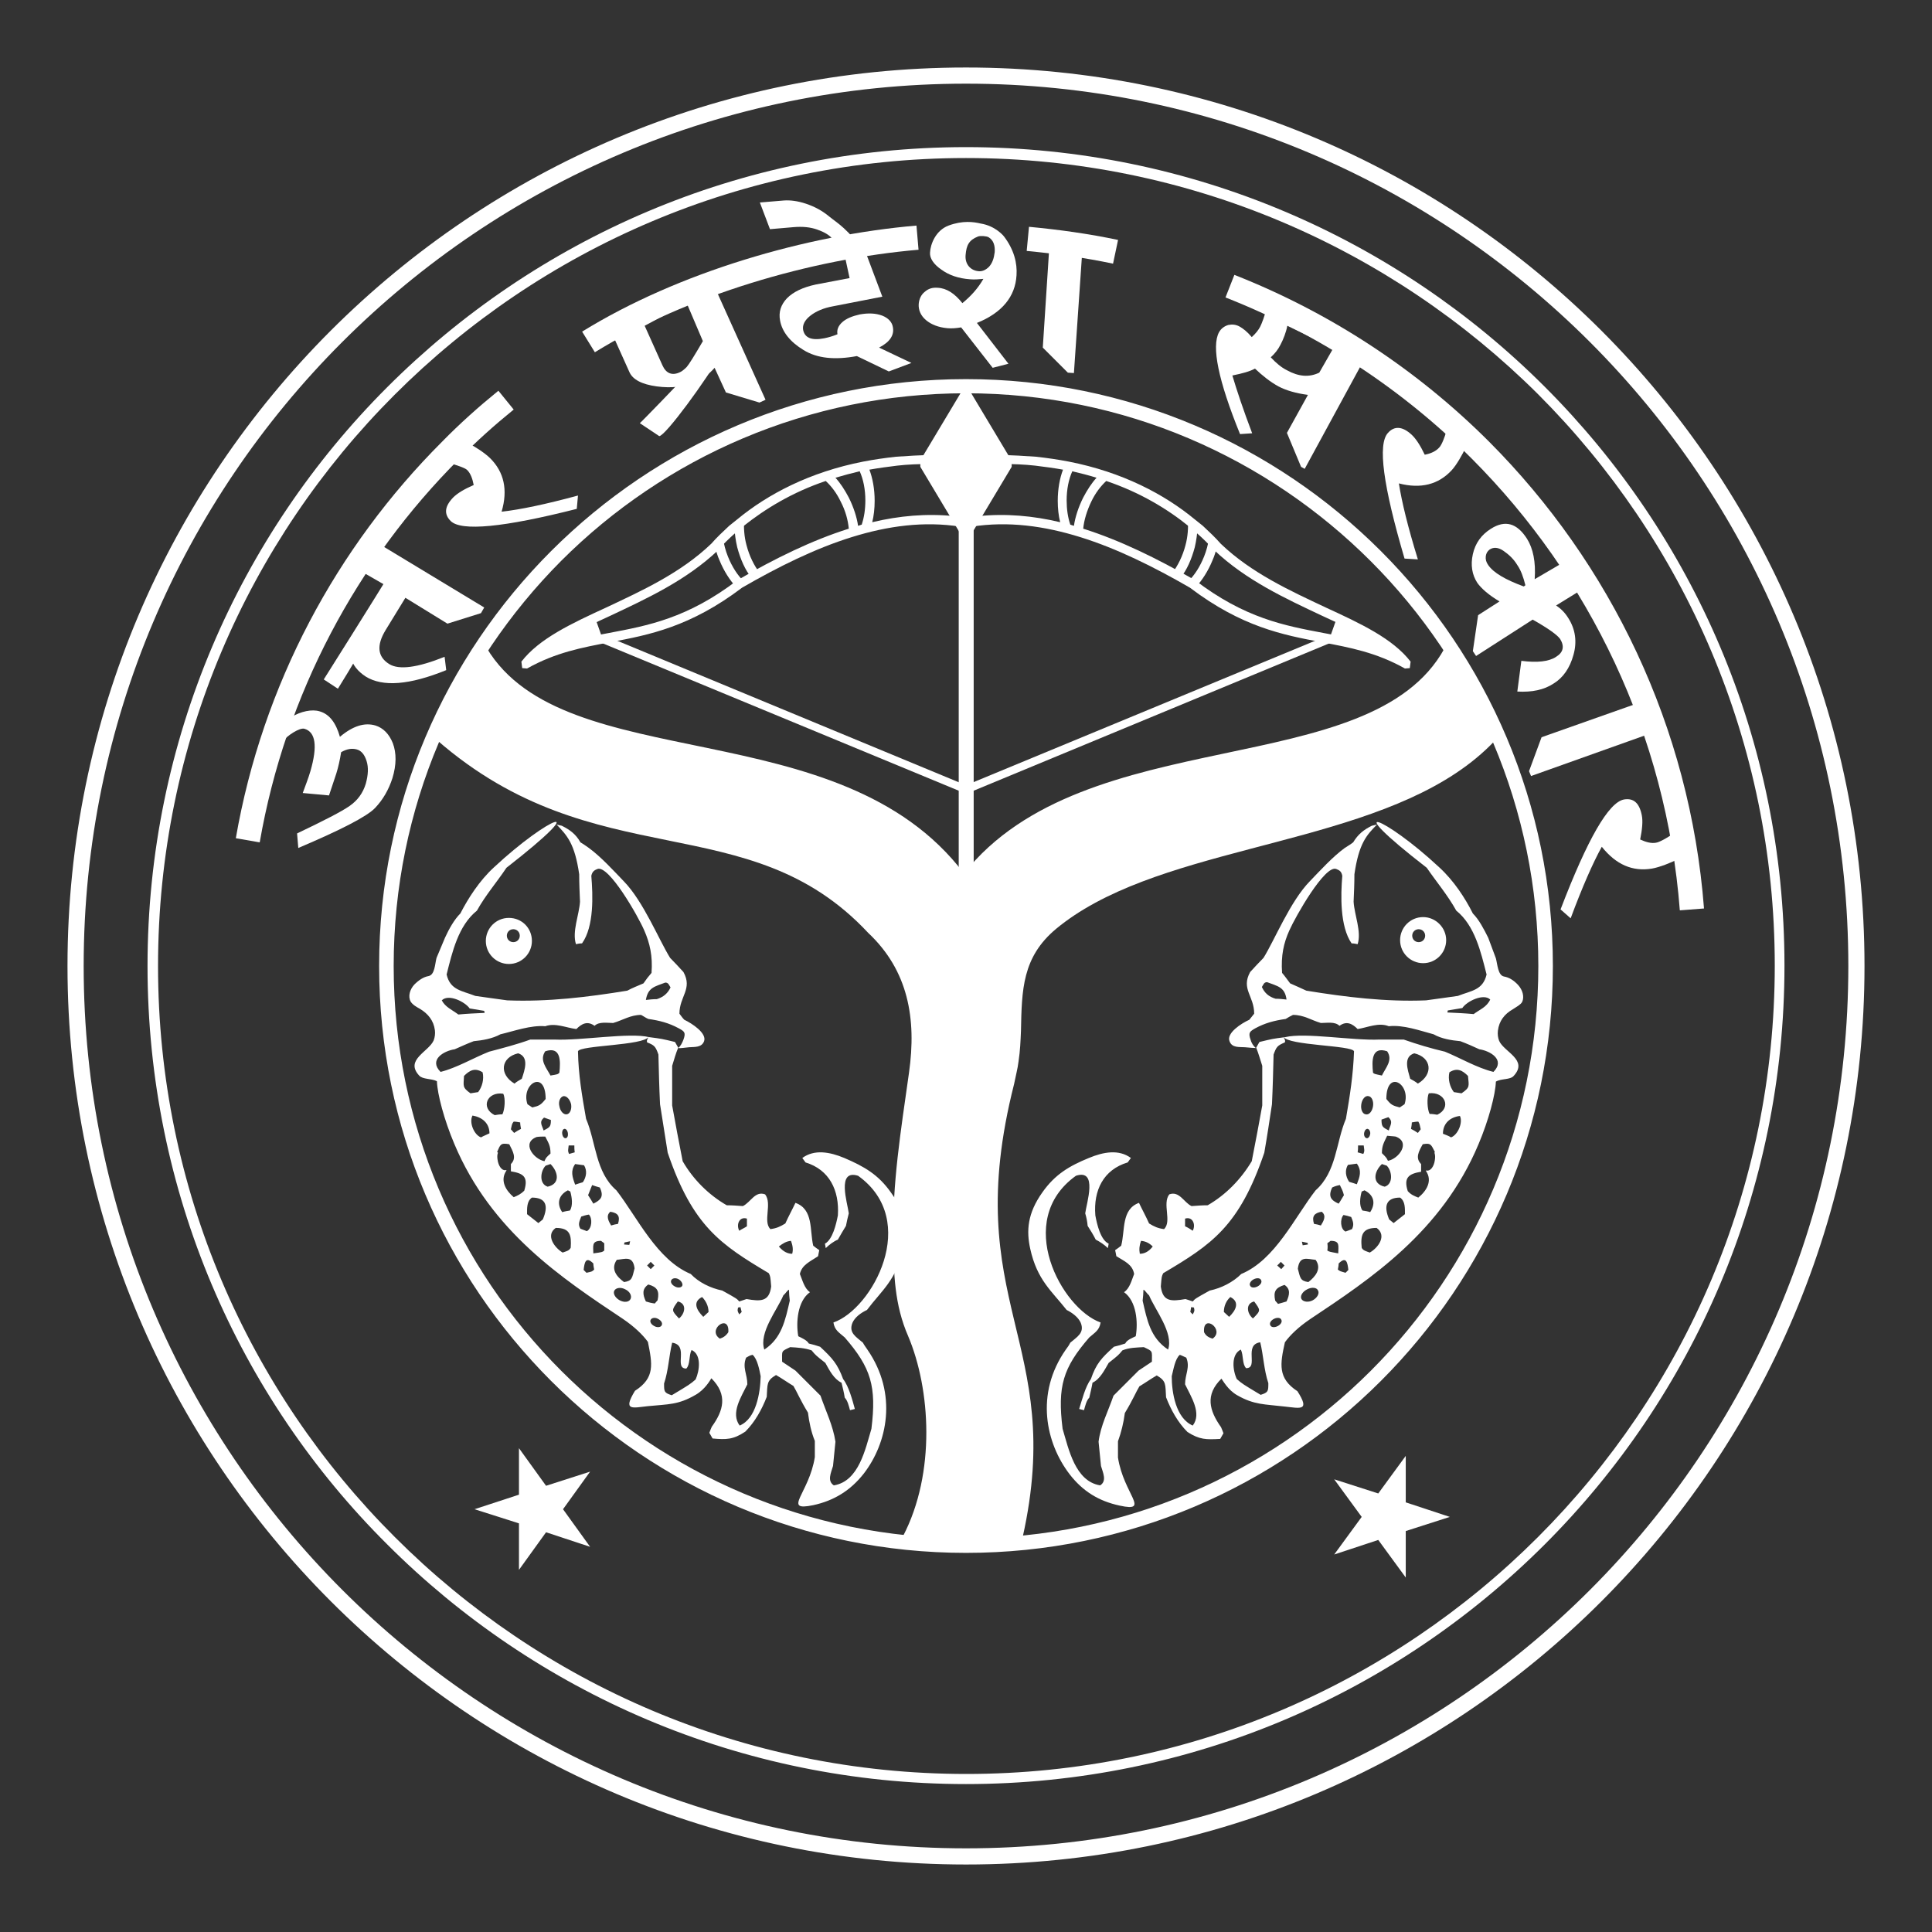 <?xml version="1.0" encoding="utf-8"?>
<!-- Generator: Adobe Illustrator 19.0.0, SVG Export Plug-In . SVG Version: 6.00 Build 0)  -->
<svg version="1.1" id="Ebene_1" xmlns="http://www.w3.org/2000/svg" xmlns:xlink="http://www.w3.org/1999/xlink" x="0px" y="0px"
	 viewBox="-66 158 478 478" style="enable-background:new -66 158 478 478;" xml:space="preserve">
<rect x="-66" y="158" width="478" height="478" fill="#333333" stroke="none"/>
<style type="text/css">
	.st0{fill:none;stroke:#FFFFFF;stroke-width:4;stroke-miterlimit:2.613;}
	.st1{fill:#FFFFFF;}
	.st2{fill:none;stroke:#FFFFFF;stroke-width:6;stroke-miterlimit:2.613;}
	.st3{fill:#FFFFFF;stroke:#FFFFFF;}
</style>
<path class="st0" d="M173,176.7c121.7,0,220.3,98.6,220.3,220.3c0,121.7-98.6,220.3-220.3,220.3C51.4,617.3-47.3,518.6-47.3,397
	C-47.3,275.3,51.4,176.7,173,176.7z"/>
<path class="st1" d="M286.1,384.9c-3.2,0-5.7,2.6-5.7,5.7c0,3.2,2.6,5.7,5.7,5.7c3.2,0,5.7-2.6,5.7-5.7
	C291.8,387.5,289.2,384.9,286.1,384.9z M285,391.1c-0.9,0-1.6-0.7-1.6-1.6s0.7-1.6,1.6-1.6c0.9,0,1.6,0.7,1.6,1.6
	S285.9,391.1,285,391.1z"/>
<path class="st1" d="M59.9,385.1c-3.2,0-5.7,2.6-5.7,5.7c0,3.2,2.6,5.7,5.7,5.7c3.2,0,5.7-2.6,5.7-5.7
	C65.6,387.6,63.1,385.1,59.9,385.1z M61,391.1c-0.9,0-1.6-0.7-1.6-1.6s0.7-1.6,1.6-1.6c0.9,0,1.6,0.7,1.6,1.6S61.9,391.1,61,391.1z"
	/>
<path class="st1" d="M173,197.1L173,197.1L173,197.1c-55.2,0-105.2,22.4-141.4,58.6C-4.5,291.8-26.9,341.8-26.9,397h0v0h0
	c0,55.2,22.4,105.2,58.6,141.3c36.2,36.2,86.2,58.6,141.4,58.6v0h0v0c55.2,0,105.2-22.4,141.4-58.6c36.2-36.2,58.6-86.2,58.6-141.4
	h0v0h0c0-55.2-22.4-105.2-58.6-141.4C278.2,219.4,228.2,197.1,173,197.1 M173,194.4L173,194.4L173,194.4
	c55.9,0,106.6,22.7,143.2,59.3c36.7,36.7,59.3,87.3,59.3,143.2h0v0h0c0,55.9-22.7,106.6-59.3,143.2c-36.7,36.7-87.3,59.3-143.2,59.3
	v0h0v0c-55.9,0-106.6-22.7-143.2-59.3C-6.9,503.6-29.5,452.9-29.5,397v0c0-55.9,22.7-106.6,59.3-143.2
	C66.5,217.1,117.1,194.4,173,194.4L173,194.4L173,194.4L173,194.4z"/>
<path class="st2" d="M59.2,257c-4.8,3.9-9.4,8-13.7,12.4c-25.7,25.7-43.7,59.1-50.2,96.5"/>
<path class="st2" d="M161,216.8c-26.9,2.3-58.1,11.4-81.4,25.8"/>
<path class="st2" d="M210,220.3c-7.1-1.5-14.3-2.5-21.7-3.2"/>
<path class="st2" d="M352.6,383c-3.4-44.2-22.8-84-52.3-113.6c-17.5-17.5-38.6-31.4-62-40.6"/>
<polygon class="st1" points="62.4,516.3 69.1,525.6 80,522.1 73.3,531.4 80,540.7 69.1,537.1 62.4,546.4 62.4,534.9 51.4,531.4 
	62.4,527.8 "/>
<polygon class="st1" points="281.8,518.2 275,527.5 264.1,524 270.9,533.3 264.1,542.6 275,539 281.8,548.3 281.8,536.8 
	292.7,533.3 281.8,529.7 "/>
<rect x="171.2" y="279.6" class="st1" width="3.7" height="108.5"/>
<path class="st1" d="M149.1,274.2c0.8,2.1,1.3,4.8,1.3,7.7c0,1.9-0.2,3.7-0.6,5.3c6.7-1.6,13.5-2.2,20.3-1.5l-5.9-12.9
	c-2.8,0-5.6,0.1-8.2,0.4C153.6,273.5,151.3,273.8,149.1,274.2 M144,288.8c-0.2-2.1-0.8-4.4-2-6.7c-1-2.1-2.3-3.8-3.7-5.1
	c-8.3,2.8-15,6.9-20.4,11.2v0l-1,0.8l-0.9,0.8c-1.6,1.4-3,2.8-4.3,4.2l0,0.1l0,0v0l0,0l0,0c-7.9,7.5-17.7,12-26.6,16.2
	c-5.7,2.6-11,5.1-15.1,8c5-1.9,9.8-2.8,14.7-3.7c9.5-1.8,19.4-3.6,31.8-13.1l0.2-0.1C125.7,296.2,134.8,291.7,144,288.8
	 M140.7,276.2c1.2,1.3,2.3,3,3.3,4.9c1.2,2.4,2,4.9,2.3,7l0.9-0.3c0.6-1.8,0.9-3.8,0.9-6c0-2.7-0.5-5.2-1.4-7.2
	C144.6,275.1,142.7,275.6,140.7,276.2 M164.5,270.6h0.3l1,0.7l7,15.3l0.1,0.7c-0.1,0.6-0.7,1-1.3,1c-9-1.4-17.9-0.2-26.9,2.6
	c-9,2.8-18.1,7.3-27.1,12.5c-12.8,9.7-23,11.7-32.7,13.5c-6.8,1.3-13.4,2.5-20.5,6.5v0l-1.2-0.1l-0.2-1.6c4.4-5.7,12.3-9.4,21-13.4
	c8.7-4.1,18.4-8.5,26-15.8l0,0c1.3-1.5,2.8-2.9,4.4-4.4l1-0.8l1-0.8c7.5-6.2,17.9-11.7,31.2-14.3c2.6-0.5,5.3-0.9,8.1-1.2
	C158.6,270.8,161.5,270.6,164.5,270.6"/>
<path class="st1" d="M115.7,288.6c0.1,1.5,0.3,3.1,0.7,4.8c0.8,3,2,5.7,3.5,7.5c0.7-0.4,1.4-0.8,2.1-1.1c-1.4-1.8-2.6-4.2-3.3-6.9
	c-0.6-2.2-0.7-4.3-0.6-6.2l-0.9,0.7L115.7,288.6"/>
<path class="st1" d="M110.9,293.3c0.3,1.1,0.6,2.2,1.1,3.3c1.1,2.7,2.6,5,4.1,6.6l1-0.7l1-0.6c-1.6-1.5-3-3.7-4-6.2
	c-0.6-1.5-1-3-1.2-4.5C112.2,291.9,111.5,292.6,110.9,293.3"/>
<polygon class="st1" points="83.5,315.2 172.8,352.2 172.1,354 82.7,317 "/>
<polygon class="st1" points="81.4,311.3 83.1,316.1 67.1,320.1 69.2,317.1 "/>
<path class="st1" d="M197,274.2c-0.8,2.1-1.3,4.8-1.3,7.7c0,1.9,0.2,3.7,0.6,5.3c-6.7-1.6-13.5-2.2-20.3-1.5l5.9-12.9
	c2.8,0,5.5,0.1,8.2,0.4C192.5,273.5,194.8,273.8,197,274.2 M202,288.8c0.2-2.1,0.9-4.4,2-6.7c1-2.1,2.3-3.8,3.7-5.1
	c8.3,2.8,15.1,6.9,20.4,11.2l0,0l1,0.8l0.9,0.8c1.6,1.4,3,2.8,4.3,4.2l0.1,0.1l0,0v0l0,0l0,0c7.9,7.5,17.7,12,26.6,16.2
	c5.7,2.6,11,5.1,15.1,8c-5-1.9-9.8-2.8-14.7-3.7c-9.5-1.8-19.4-3.6-31.8-13.1l-0.2-0.1C220.3,296.2,211.2,291.7,202,288.8
	 M205.3,276.2c-1.2,1.3-2.3,3-3.3,4.9c-1.2,2.4-2,4.9-2.3,7l-0.9-0.3c-0.6-1.8-0.9-3.8-0.9-6c0-2.7,0.5-5.2,1.4-7.2
	C201.4,275.1,203.4,275.6,205.3,276.2 M181.5,270.6h-0.3l-1,0.7l-7,15.3l-0.1,0.7c0.1,0.6,0.7,1,1.3,1c9-1.4,17.9-0.2,26.9,2.6
	c9,2.8,18.1,7.3,27.1,12.5c12.8,9.7,23,11.7,32.7,13.5c6.8,1.3,13.4,2.5,20.5,6.5v0l1.2-0.1l0.2-1.6c-4.4-5.7-12.3-9.4-21-13.4
	c-8.7-4.1-18.4-8.5-26-15.8l0,0c-1.3-1.5-2.8-2.9-4.4-4.4l-1-0.8l-1-0.8c-7.5-6.2-17.9-11.7-31.2-14.3c-2.6-0.5-5.3-0.9-8.1-1.2
	C187.5,270.8,184.5,270.6,181.5,270.6"/>
<path class="st1" d="M230.3,288.6c-0.1,1.5-0.3,3.1-0.7,4.8c-0.8,3-2,5.7-3.5,7.5c-0.7-0.4-1.4-0.8-2.1-1.1c1.4-1.8,2.6-4.2,3.3-6.9
	c0.6-2.2,0.7-4.3,0.6-6.2l0.9,0.7L230.3,288.6"/>
<path class="st1" d="M235.1,293.3c-0.3,1.1-0.6,2.2-1.1,3.3c-1.1,2.7-2.6,5-4.1,6.6l-1-0.7l-1-0.6c1.6-1.5,3-3.7,4-6.2
	c0.6-1.5,1-3,1.2-4.5C233.9,291.9,234.5,292.6,235.1,293.3"/>
<polygon class="st1" points="262.6,315.2 173.2,352.2 174,354 263.3,317 "/>
<polygon class="st1" points="264.6,311.3 262.9,316.1 279,320.1 276.8,317.1 "/>
<path class="st1" d="M161.7,271.9l10-16.7c0.4-0.7,1.4-0.9,2.1-0.5l0.5,0.6l10,16.7v1.5l-10,16.7c-0.4,0.7-1.4,0.9-2.1,0.5l-0.5-0.5
	l-10-16.7L161.7,271.9L161.7,271.9z"/>
<polygon class="st1" points="173,258.9 164.8,272.7 173,286.4 181.3,272.7 "/>
<path class="st1" d="M187,538.4c10.9-48.7-15.9-57.8-2.1-112.2c0.2-0.9,0.4-1.8,0.6-2.8c0.2-0.9,0.4-1.9,0.5-2.8
	c0.4-2.6,0.5-5.1,0.6-7.5c0.2-10.2,0.3-18.3,8.7-25.3c2.9-2.4,6.1-4.5,9.6-6.4c29.1-15.8,76.1-16,98.9-40.1
	c-3.4-8.1-7.6-15.7-12.4-22.9c-18.3,33.4-88.8,17.7-118.9,55.7c-30.8-40.6-98.8-23.5-118.1-55.8c-4.8,7.2-8.9,14.8-12.3,22.8
	c39.4,34.3,77,15.9,106.7,47.7c9.9,9.3,12,21.2,10.1,34.6c-2.1,14.9-4.1,27.2-3.9,41.1c0.1,8.7,0.3,16.3,3.7,24.1
	c5.5,13,6.9,33.8-1.3,49.5c5.1,0.5,10.2,0.8,15.4,0.8v0h0v0C177.8,539.1,182.4,538.9,187,538.4"/>
<path class="st3" d="M173,254.8L173,254.8L173,254.8L173,254.8c-39.2,0-74.8,15.9-100.5,41.6C46.8,322.2,30.9,357.7,30.9,397l0,0v0
	l0,0c0,39.2,15.9,74.8,41.6,100.5c25.7,25.7,61.3,41.6,100.5,41.6v0h0v0c39.2,0,74.8-15.9,100.5-41.6
	c25.7-25.7,41.6-61.3,41.6-100.5h0v0h0c0-39.2-15.9-74.8-41.6-100.5C247.8,270.8,212.3,254.8,173,254.8 M173,252.3L173,252.3
	L173,252.3c40,0,76.1,16.2,102.3,42.4c26.2,26.2,42.4,62.4,42.4,102.3v0c0,39.9-16.2,76.1-42.4,102.3
	c-26.2,26.2-62.4,42.4-102.3,42.4v0h0v0c-39.9,0-76.1-16.2-102.3-42.4C44.5,473.1,28.3,436.9,28.3,397v0c0-40,16.2-76.1,42.4-102.3
	C96.9,268.5,133.1,252.3,173,252.3L173,252.3L173,252.3z"/>
<g>
	<path class="st1" d="M6.1,335.4c2.3-1.4,5.1-2,7-1.4c2.4,0.7,4,2.8,5,6.3c3.2-2.7,6.1-3.6,8.8-2.8c1.9,0.6,3.4,2.1,4.3,4.4
		c0.9,2.4,0.9,5.3-0.1,8.6c-0.9,2.8-2.3,5.3-4.3,7.4c-2,2.1-8.4,5.4-19,9.9l-0.3-3.6c6.7-3.2,11-5.4,13-6.8c2-1.4,3.3-3.2,4-5.5
		c0.6-2.2,0.7-4,0.2-5.6c-0.5-1.6-1.3-2.6-2.5-2.9c-1.2-0.3-2.4-0.1-3.8,0.7c-0.3,1.9-0.7,3.7-1.2,5.3c-0.4,1.2-1,3-1.8,5.4
		l-6.5-0.6c0.7-1.9,1.4-3.7,1.9-5.4c1.8-6.2,1.3-9.7-1.5-10.5c-1.2-0.3-4.1,1.6-5.5,3.2L6.1,335.4z"/>
	<path class="st1" d="M28,292.7l25.8,15.6l-0.8,1.4l-8.3,2.6l-10.4-6.4l-4.9,8c-2.3,3.8-2,6.6,0.9,8.4c2.4,1.5,7,0.9,13.7-1.8
		l0.4,3.3c-9.1,3.7-15.7,4.2-19.9,1.6c-2-1.3-3.3-2.9-3.8-5c-0.5-2.1-0.2-4.1,1-5.9l7.3-11.9l-4.7-2.7L28,292.7z"/>
	<path class="st1" d="M49.9,267.7c1.5,0.7,4.1,2.4,5.4,3.7c3.4,3.4,4.4,7.8,2.8,13.2c4.5-0.5,10.8-1.8,18.9-4l-0.3,3.3
		c-18.1,4.6-28.6,5.6-31.2,3c-1.7-1.7-1.5-3.6,0.6-5.8c1.1-1.1,2.8-2.1,5.1-3.1c-0.3-1.6-0.8-2.9-1.6-3.7c-0.6-0.6-2.7-1.2-3.9-1.6
		L49.9,267.7z"/>
	<path class="st1" d="M110.5,228.3l12.9,28.6l-1.5,0.7l-8.3-2.5l-2.8-6.1c-1.3,1.5-2.9,2.7-4.7,3.5c-2.7,1.2-5.9,1.6-9.6,1.1
		c-3.7-0.5-6-1.7-6.8-3.6l-3.6-8L110.5,228.3z M107.9,242.4l-4-9.4l-10.4,5.6l4.4,9.8c0.9,2,2.4,2.6,4.3,1.7
		c0.5-0.2,1.1-0.7,1.7-1.3C104.5,248.1,105.8,246,107.9,242.4z"/>
	<path class="st1" d="M147.9,219.7l4.4,11.7l-12.3,2.4c-2.2,0.4-4.1,1.2-5.5,2.3c-1.4,1.1-2,2.3-1.8,3.5c0.4,2,2.1,2.7,5.2,2.1
		c1-0.2,2.1-0.5,3.3-1c-0.2-1.1,0.2-2.1,1.2-3c1-0.9,2.5-1.5,4.3-1.9c2.2-0.4,4-0.3,5.6,0.3c1.5,0.6,2.4,1.6,2.6,2.8
		c0.4,2-0.7,3.7-3.4,5.1l8,3.8l-5.6,2.1l-7.9-3.8c-5.4,1-9.8,0.6-13.2-1.5c-3.3-2-5.3-4.5-5.8-7.3c-0.4-2.1,0.2-3.9,1.7-5.5
		c1.6-1.6,3.9-2.7,7.1-3.4l8.4-1.6l-1.3-6L147.9,219.7z"/>
	<path class="st1" d="M271.1,247.7l-14.3,26.3l-0.9-0.5l-3.5-8.4l5.2-9.4c-3-0.4-5.4-1.1-7.3-2.1c-2-1.1-3.9-2.6-5.8-4.4
		c-1.3,0.7-3.1,1.2-5.6,1.7c1.1,3.7,2.7,8.5,4.9,14.3l-3,0.2c-5.4-13.3-7.1-21.7-5.2-25.2c0.5-0.9,1.3-1.5,2.3-1.8
		c1-0.2,1.9-0.1,2.8,0.4c0.9,0.5,1.9,1.3,3,2.6c1-0.9,1.7-1.8,2.1-2.6c0.4-0.8,1.2-2.9,1.4-4.1L271.1,247.7z M263.9,244.1l-11.4-5.5
		c-0.3,1.6-1,3.4-1.7,4.7c-0.6,1.2-1.4,2.2-2.4,3.1c1.3,1.4,2.6,2.5,4,3.2c2.9,1.6,5.5,1.8,8,0.6L263.9,244.1z"/>
	<path class="st1" d="M296.6,268.8c-0.7,1.5-2.2,4.2-3.4,5.5c-3.3,3.6-7.7,4.7-13.1,3.3c0.7,4.5,2.2,10.7,4.7,18.8l-3.3-0.2
		c-5.3-18-6.7-28.3-4.1-31.1c1.6-1.8,3.6-1.6,5.8,0.4c1.1,1,2.2,2.7,3.3,5c1.6-0.3,2.8-0.9,3.6-1.8c0.6-0.6,1.4-2.7,1.7-3.9
		L296.6,268.8z"/>
	<path class="st1" d="M325,304.1l-6,3.7c1.2,0.8,2.2,1.8,3,3.1c1.8,2.8,2.2,5.9,1.3,9.1c-0.9,3.3-2.6,5.7-4.9,7.1
		c-2.4,1.6-5.4,2.2-9,2l1-7.6c3.9,0.5,6.8,0.2,8.6-1c1.8-1.1,2.1-2.6,1-4.4c-0.7-1-2.9-2.6-6.8-4.8l-14,9l-0.8-1.2l1.3-8.9l5.3-3.4
		c-2.7-1.6-4.5-3.2-5.5-4.6c-1.3-2-1.7-4.4-1.1-7.1c0.6-2.7,2.1-4.8,4.5-6.3c3.5-2.2,6.4-1.4,8.9,2.5c1.5,2.4,2.2,5.7,1.9,10l7-4.1
		L325,304.1z M311,303.1l0.4-0.3c-0.5-2-1.1-3.7-2-5c-0.9-1.5-2.1-2.6-3.4-3.5c-1.3-0.9-2.5-1-3.5-0.3c-0.5,0.4-0.8,0.9-0.9,1.6
		c-0.1,0.8,0.1,1.5,0.6,2.2C303.5,299.7,306.4,301.4,311,303.1z"/>
	<path class="st1" d="M341.4,339.8L312.8,350l-0.5-1.2l3.1-8.4l23.2-8.2L341.4,339.8z"/>
	<path class="st1" d="M349,370.6c-1.4,0.8-4.5,2-6.3,2.3c-4.8,0.8-8.9-1-12.4-5.4c-2.2,4-4.8,9.9-7.7,17.7l-2.5-2.2
		c6.7-17.5,11.9-26.5,15.7-27.2c2.4-0.4,3.8,0.9,4.4,3.9c0.3,1.5,0.1,3.5-0.4,6c1.5,0.7,2.8,1,3.9,0.8c0.9-0.1,3.3-1.5,4.3-2.3
		L349,370.6z"/>
</g>
<path class="st1" d="M122,208.1l6-0.5c1.5-0.1,3.3,0.1,5.4,0.8c2.1,0.7,4,1.7,5.8,3.2c1.8,1.5,4.6,2.9,9.1,9.4l-3.3,2.9
	c-2.6-3.7-4.3-6-5.1-6.9c-0.8-0.9-2-1.6-3.7-2.2c-1.7-0.6-3.6-0.8-5.9-0.6l-5.8,0.5L122,208.1z"/>
<path class="st1" d="M103.4,251.2c0.7-0.9,2.2-3.4,4.5-7.3l4.8,1.2c-3.9,6.9-14.1,20.8-15.6,20.8l-4.8-3.2
	C92.3,262.8,102.7,252.1,103.4,251.2z"/>
<g>
	<path class="st1" d="M168.7,213.8c-3.2,1.2-4.5,4.6-4.6,6.7c-0.1,1.4,0.9,2.9,2.8,4.2c1.9,1.4,4.3,2.2,7.1,2.4
		c1.1,0.1,2.2,0,3.3-0.1c-1.3,2.3-3.1,4.3-5.2,6c-1.9-2.4-3.9-3.7-6.1-3.8c-1.3-0.1-2.3,0.2-3.2,1c-0.9,0.7-1.4,1.8-1.5,3
		c-0.1,1.5,0.5,2.9,1.8,4c1.3,1.1,3.1,1.8,5.3,2c1.1,0.1,2.2,0,3.4-0.2l7.8,10l3.9-1l-7.8-10.1c6.2-2.5,9.5-6.5,9.8-11.8
		c0.2-3-0.6-6.3-3.1-9.6c0,0-2-2.6-5.8-3.2C174.9,212.9,172.2,212.5,168.7,213.8z M178.7,224c-0.8,0.8-1.7,1.2-2.6,1.1
		c-1-0.1-1.8-0.5-2.4-1.2c-0.6-0.7-0.9-1.7-0.8-2.8c0.2-2.4,0.8-3.7,3.1-4.6c0.6-0.2,2.1-0.1,2.6,0.2c1.3,0.8,1.6,2.2,1.5,3.7
		C179.9,222,179.5,223.1,178.7,224z"/>
	<polygon class="st1" points="193.6,219.3 192,244 198.2,250.2 199.7,250.3 201.9,218.2 	"/>
</g>
<path class="st1" d="M29.9,300.8l3,1.8c-3.9,6.9-13.8,23.5-15.3,25.8l-3.5-2.3C14.1,326.1,27.6,304.7,29.9,300.8z"/>
<path class="st1" d="M309.6,401.7c-1.1-1.2-2.3-1.9-3.5-2.1c-1.5-0.3-1.6-3-2-4.5l-1.9-5.1c-1.1-2.2-2.3-4.5-3.8-6
	c-1.9-3.8-4.7-8.1-8.3-11.4c-13.6-12.7-25.3-17.1-3.1,0.1c2.4,3.5,5.2,6.8,7.3,10.6c4.6,3.7,6.1,10.3,7.5,15.8
	c-0.9,3.9-3.8,4-7.1,5.3c-2.6,0.4-5.2,0.7-7.9,1.1c-9.9,0.4-19.8-0.8-29.6-2.4c-1.3-0.6-2.6-1.2-4-1.8c-0.7-0.9-1.3-1.8-2-2.6
	c-0.3-4.3,0.4-7.4,1.8-10.5c1.5-3.4,8.8-16.3,11.6-15.2c0.8,0.3,1.3,0.6,1.5,1.7c-0.4,4.8-0.6,12.5,2.3,16.7c0.5,0,1,0.1,1.5,0.2
	c1-3.1-0.8-7.2-1-10.5c0.1-2.3,0.2-4.5,0.2-6.8c1.1-7.6,3-9.7,5.6-12.3l-1.3,0.3c-2,1-3.4,2.1-4.6,4.1c-0.5,0.4-1.3,0.9-2.1,1.4
	c-3,2.2-6,5.5-8.6,8.2c-4.9,5-8.8,14.7-11.5,19c-1.1,1.1-2.2,2.3-3.3,3.5c-2.3,4.2,1,5.9,1,10.3c-0.4,0.5-0.7,0.9-1.2,1.5
	c-2,0.9-5.7,3.3-4.9,5.3c0.6,1.7,2.4,1.4,3.8,1.5c1.1,0.1,2.2,0.2,2.7,0.2c-0.6-0.5-1.1-1.3-1.3-2.1c-0.6-1.7-0.2-2,1.2-2.8
	c2.4-1.3,4.7-1.9,7.5-2.3c0.6-0.4,1.2-0.7,1.8-1c2.7,0,4.5,1.3,6.9,2c1.5,0,3.5-0.4,4.6,0.7c1.8-1.3,3.2-0.5,4.5,0.8
	c2.5-0.4,5.2-1.7,7.7-0.7c3.6-0.4,7.7,1.1,11.1,2c1.9,1.1,4.4,1.5,6.6,1.7c1.6,0.6,3.2,1.3,4.7,2c2.7,0.4,6.5,2.6,3.5,5.6
	c-4.1-1-8.1-3.4-12-5c-3.4-0.8-6.8-1.8-10.2-3h-6c-6.5,0.3-18.5-1.8-23.3-0.6c0,0,0,0,0,0c-3.1,0.4-3.1,0.4-6.4,1.2l-0.8,1.4
	c0.6,1.5,1,3,1.5,4.5v9.8c-0.8,4.5-1.7,9.2-2.6,13.8c-2.7,4.5-6.4,8.3-10.9,10.9c-1.3,0-2.6,0.1-4,0.2c-1.9-0.9-3-3.8-5.5-2.9
	c-1.8,2.3,0.7,6.7-1.3,8.6c-1.5-0.2-2.4-0.6-3.7-1.4c-0.8-1.8-1.7-3.4-2.5-5.1c-4.4,1.6-3.4,6.8-4.4,10.6c-0.5,0.4-0.9,0.7-1.5,1.1
	c0.1,0.5,0.2,0.9,0.3,1.5c1.9,1.2,4,2,4.4,4.4c-0.6,1.5-1.1,3.6-2.5,4.5c3.1,2.2,3.5,7.5,2.9,10.9c-0.8,0.4-2.2,0.9-2.6,1.8
	c-0.9,0.3-1.9,0.6-2.8,0.8c-3.1,2.8-4.4,4.2-5.7,8c-1.4,1.9-2.2,5.2-2.9,7.4l1.2,0.3c0.3-1.1,0.6-2.4,1.3-3.1
	c0.3-1.3,0.6-2.5,0.8-3.7c1.9-0.9,3-3.2,4-4.9c2.4-1.9,2.4-1.9,3.4-3.1c1.7-0.7,3.5-0.7,5.3-0.8c2.3,1.1,2,0.8,2,3.6
	c-1.1,0.7-2.2,1.5-3.3,2.2c-2,2-4.1,4.1-6.2,6.2c-1.3,3.8-3.2,7.4-3.7,11.4c0.2,1.9,0.4,4,0.6,6c0.5,1.7,1.5,3.7-0.2,4.8
	c-6.2-1-7.8-9-9.3-14c-1.3-10.5,0.1-15.1,6.6-22.6c1.5-1.3,2.5-1.8,2.8-3.7c-9.6-3.4-21.6-25.2-6.1-36.3c5.5-1.8,2.6,6.8,2.3,9.3
	c0.3,1,0.5,2,0.6,3.1c0.7,1.1,1.4,2.2,2,3.4c1,0.5,2.2,1.3,3,2.1l0.2-1.1c-2-0.9-2.9-4.8-3.3-7c-0.5-6.2,2-11.3,8-13.1l0.8-1.1
	c-3-2.2-6.8-1.5-10.4,0c-4.9,2-8.4,4.1-11.5,8.5c-3.7,5.2-4,9.5-3,14c1.7,7.7,5.3,10.4,9,15.1c1.4,0.7,2.9,1.8,3.5,3.2
	c1,2.5-1,3.5-2.6,4.9c-0.3,0.6-0.7,1.2-1.1,1.7c-7.7,11-4.9,23.2,0.9,30.8c3.3,4.3,7.3,6.7,12.4,7.8c7.8,1.7,1-2.8-0.4-11.9v-4
	c0.8-2.2,1.4-4.6,1.7-7c1.9-3.1,2.8-5.3,3.6-6.6c1.5-0.9,2.9-1.9,4.3-2.7c2.4,1.4,2.1,2.2,2.3,5.4c1.2,3.1,2.9,6.2,5.3,8.6
	c3,1.9,4.6,1.9,8.1,1.7l0.8-1.4c-0.2-0.6-0.4-1-0.6-1.5c-2.9-4.1-4-8,0.1-12c0.4,0.5,1.6,2.8,3.9,4.1c4.2,2.4,6.7,2.2,11.8,2.8
	c3.8,0.4,6.3,1.2,3.1-3.8c-4.9-3.2-4.3-6.7-3.1-12.1c1.3-1.8,3.4-3.8,6.2-5.7c15-10,32.6-21.6,41.7-43.3c2.5-5.9,4.2-12.3,4.3-15.5
	c1.4-0.8,3.5-0.4,4.4-1.4c3.7-4-2.4-5.9-3.6-8.7c-0.3-0.8-0.4-1.6-0.3-2.5c0.3-2.4,1.6-4.1,3.7-5.3c0.9-0.6,1.9-1.1,2.3-1.8
	C311.2,404.6,310.7,402.9,309.6,401.7z M249.6,405.1c-1.7-0.5-2.7-1.4-3.4-2.9c0.4-0.6,0.5-1.2,1.3-1.2c2.6,1,4.4,1.2,4.8,4.3
	C251.4,405.2,250.5,405.1,249.6,405.1z M298.6,408.9c-2.1-0.2-4.3-0.3-6.5-0.4l0.1-0.5c1.2-0.2,2.4-0.4,3.6-0.6
	c1.1-1.7,5.3-3.7,6.9-2.1C301.8,407.2,300.2,407.7,298.6,408.9z M283.9,418.6c4.3,1,4.8,5.2,0.9,7.5c-0.6-0.5-1.2-0.8-1.9-1.2
	C282.3,422.7,281.1,419.5,283.9,418.6z M285.5,437.4l-0.7,0.9c-0.6-0.4-1.1-0.7-1.7-1c0.1-0.6,0.2-1.1,0.2-1.6
	c0.6-0.1,1.1-0.2,1.6-0.2C285.2,436,285.2,436,285.5,437.4z M277.2,418.1c1.5,2.2-0.4,4.1-1.3,6c-1.9-0.4-1.9-0.4-2.2-0.7
	C273.4,420.5,273.3,416.8,277.2,418.1z M277.6,437.7c-1.5-0.8-1.8-0.9-1.8-2.7c0.6-0.2,1.1-0.4,1.7-0.6
	C278.8,435.6,277.9,436.4,277.6,437.7z M279.3,439.2c3.8,1.4,0.8,5.5-1.9,6c-0.4-0.8-0.4-0.8-1.5-1.9c0-1.9,0.5-2.6,1.3-4.3
	C277.9,439.1,278.7,439.1,279.3,439.2z M270.8,431.2c0.2-1.3,1-2.2,1.8-2c0.8,0.1,1.3,1.3,1.1,2.5c-0.2,1.3-1,2.2-1.8,2
	C271.1,433.6,270.6,432.5,270.8,431.2z M273,438.6c-0.1,0.6-0.5,1.1-0.9,1c-0.4-0.1-0.7-0.6-0.6-1.3c0.1-0.6,0.5-1.1,0.9-1
	C272.8,437.4,273.1,438,273,438.6z M270,441.4h1.4c0.1,1,0.3,1.3-0.1,2.1l-1.4-0.4C270,442.5,270,441.9,270,441.4z M227.2,459.5
	c1.9-0.6,2.7,1.5,1.9,3c-0.6-0.4-1.2-0.8-1.9-1.1V459.5z M216,468.2c-0.2-1.1-0.1-2.1,0.3-3.2c1.2,0.1,2.1,0.6,2.9,1.4
	C218.2,467.7,217.1,468.2,216,468.2z M223,491.9c-4.4-2.9-5.2-7.3-6.3-12.1c0.1-0.9,0.2-1.9,0.2-2.7c0.4,0.1,0.8,0.9,1.4,1.4
	C219.8,482.1,224.4,487.8,223,491.9z M229.1,510.7c-4.2-1.8-5.2-8.2-5.2-12.2c0.4-1.5,0.8-4.3,2-5.3c0.6,0.2,1.1,0.5,1.6,0.7
	c1,2.4-0.3,4.1-0.3,6.6C228.7,503.6,231.4,507.7,229.1,510.7z M228.5,482.6l0.2-1.2l0.7,0.1c0.2,0.9,0.1,0.9-0.3,1.7L228.5,482.6z
	 M234,489.2c-0.9-0.3-1.6-0.6-2.1-1.6C231.5,482.8,237.2,487,234,489.2z M236.8,482.6c0-1.5,0.6-2.8,1.6-3.7
	c2.4,1.2,1.4,3.3-0.3,4.9L236.8,482.6z M245.9,503.1c-4.5-2.7-4.5-2.7-5.9-3.9c-1-2.1-1.5-6.1,1-7.3c0.7,1.5,0.3,3.6,1.3,4.6
	c3.2,0-0.7-5.8,3.5-6.4c0.8,3.3,0.9,6.8,2,10.1C247.8,502.2,247.8,502.5,245.9,503.1z M244.3,480c1.6,2.2,1.7,2.2-0.3,4.2
	C242.5,483,242.1,480.5,244.3,480z M244.2,474.5c0.8-0.4,1.6-0.3,1.8,0.2c0.3,0.5-0.1,1.2-0.9,1.6c-0.8,0.4-1.6,0.3-1.8-0.2
	C243,475.7,243.4,474.9,244.2,474.5z M250.1,486.1c-0.8,0.4-1.6,0.3-1.8-0.2c-0.3-0.5,0.1-1.2,0.9-1.6c0.8-0.4,1.6-0.3,1.8,0.2
	C251.3,485,250.9,485.7,250.1,486.1z M252.3,480c-0.6,0.2-1.4,0.4-2.1,0.6l-0.7-0.8c-0.5-2.3,0.1-3.2,2.3-3.9
	C253.3,476.9,253.1,478.3,252.3,480z M250,471.1l0.9-0.9l0.9,0.9L251,472L250,471.1z M241.1,473.2c-2,2-4.9,3.5-7.8,4.1
	c-3.6,2-3.6,2-4.2,2.7c-0.6-0.2-1.1-0.4-1.8-0.6c-3.5,0.6-5.6,0.7-6.1-3.1c0.2-2.5,0.2-2.5,0.6-3.3c12-7.1,18.8-11.6,25-29.8
	c0.7-4,1.3-8,1.9-12c0.2-4.2,0.3-8.2,0.4-12.3c0.7-1.9,0.9-2.2,2.8-3c0.1-0.5,0.1-0.5-0.4-1.4c1.2,2.2,17,2.1,17.5,3.6
	c-0.2,5.8-1,10.9-2,16.7c-2.5,5.9-2.3,13.1-7.5,17.7C254.3,459.2,249.5,469.7,241.1,473.2z M266.5,453.7c-0.4,0.6-0.8,1.4-1.3,2.1
	c-1.8-0.8-2.7-1.7-1.6-4c0.6-0.3,1.3-0.5,1.9-0.6C265.9,452,266.3,452.8,266.5,453.7z M257.6,465.9l-1.3,0.2l-0.2-0.9l1.4,0.3
	L257.6,465.9z M259.5,469.7c1.6,2.2-0.1,4.2-1.8,5.5c-2-0.3-2-1-2.6-3.3C255.5,468.6,257.4,469.5,259.5,469.7z M258.8,479.7
	c-1.1,0.6-2.4,0.4-2.8-0.3c-0.4-0.7,0.2-1.8,1.4-2.4c1.1-0.6,2.4-0.5,2.7,0.3C260.5,478,259.9,479.1,258.8,479.7z M260.8,461.2
	c-0.6-0.2-1.1-0.3-1.7-0.4c-0.6-1.9,0.1-2.7,1.9-3C262.3,458.8,261.4,460.2,260.8,461.2z M262.4,465.6l0.8-0.6
	c2.4,0,1.9,1.2,1.9,3.1c-2.2-0.4-2.2-0.4-2.7-0.7C262.5,466.7,262.5,466.2,262.4,465.6z M266.9,472.9c-1.4-0.4-1.4-0.4-1.9-0.8
	c0.1-0.6,0.2-1,0.2-1.5c1.9-1.9,2.2-0.2,2.4,1.6L266.9,472.9z M268.5,462.1c-0.5,0.2-1,0.4-1.6,0.6c-1.3-0.6-1.4-3.1-0.5-4.1
	c0.6,0.1,1.3,0.3,1.9,0.5C268.7,460.1,269.1,460.9,268.5,462.1z M269.7,451c-0.6-0.2-1.2-0.4-1.9-0.6c-0.9-1.3-1.1-2.9-0.3-4.2
	c0.7-0.1,1.5-0.2,2.2-0.3C271,447.7,270.4,449.2,269.7,451z M270.9,452.8l0.7-0.3c2.2,1.1,2.9,3.1,1.4,5.4c-0.6-0.2-1.2-0.3-1.9-0.4
	C270.2,456.3,270.5,454.2,270.9,452.8z M272.9,467.9c-0.8-0.3-1.7-0.5-2-1.2c-0.3-3.1,0.1-4.9,3.7-4.9
	C277.2,463.7,275,466.7,272.9,467.9z M275.9,446l1.2,0.4c1.3,1.3,1.7,4.5-0.5,5.2C273.4,450.9,273.9,447.9,275.9,446z M281.6,458.4
	c-0.9,0.7-1.9,1.5-2.8,2.2l-1.1-0.9c-1.5-3.5-0.6-5.4,2.7-5.4C281.7,455.2,281.6,457,281.6,458.4z M281.5,431.2l-1.2,0.8
	c-1.8-0.5-2.1-0.6-3.3-2.1C277,422.4,283.2,426.2,281.5,431.2z M289,445c-0.2,1.6-1.1,2.8-2,2.6l-0.2,0v0.1c1.7,2.5,0.1,5-1.9,6.6
	c-1-0.4-1.8-0.7-2.6-1.6c-1.1-3.4,0.3-4.3,3.3-4.8V446c-1.5-1.5-0.6-3.1,0.4-4.9c2.1-0.4,2.1,0.2,3,1.9l-0.1,0.2
	C289.1,443.8,289.1,444.3,289,445z M289.6,433.8c-0.6-0.1-1.2-0.2-1.9-0.2c-0.6-1.2-0.7-4-0.2-5.1
	C291.5,428,293.2,432.1,289.6,433.8z M293,439.4c-0.6-0.4-1.3-0.6-2-0.9c0-2.6,1.8-4.1,4.2-4.4C296,435.7,294.7,438.8,293,439.4z
	 M295.6,428.5c-0.7-0.1-1.3-0.2-1.9-0.3c-1-1.3-1.5-3.2-1.1-4.9c1.9-1.2,3.2-0.5,4.6,0.9C297.4,426.7,297.8,427,295.6,428.5z"/>
<path class="st1" d="M148.5,482.1c3.6-4.8,7.3-7.4,8.9-15.1c1-4.5,0.8-8.8-3-14c-3.1-4.4-6.6-6.4-11.5-8.5c-3.6-1.5-7.4-2.2-10.4,0
	l0.8,1.1c5.9,1.8,8.4,6.9,8,13.1c-0.4,2.1-1.3,6-3.2,7l0.2,1.1c0.8-0.8,2-1.7,3-2.1c0.7-1.2,1.3-2.3,2-3.4c0.2-1,0.4-2,0.7-3.1
	c-0.3-2.5-3.1-11,2.3-9.3c15.5,11.1,3.5,33-6.1,36.3c0.3,1.9,1.3,2.4,2.8,3.7c6.5,7.5,7.9,12.1,6.6,22.6c-1.5,5-3.1,13-9.3,14
	c-1.7-1.1-0.7-3.1-0.2-4.8c0.2-2,0.4-4.1,0.6-6c-0.6-4-2.4-7.6-3.7-11.4c-2.1-2.1-4.2-4.2-6.2-6.2c-1.1-0.7-2.2-1.5-3.3-2.2
	c0-2.8-0.3-2.5,2-3.6c1.8,0.1,3.6,0.2,5.3,0.8c1,1.2,1,1.2,3.4,3.1c1,1.8,2.1,4,4,4.9c0.3,1.2,0.6,2.4,0.8,3.7c0.7,0.7,1,2,1.3,3.1
	l1.2-0.3c-0.6-2.2-1.5-5.6-2.9-7.4c-1.4-3.8-2.7-5.2-5.7-8c-0.9-0.3-1.9-0.6-2.8-0.8c-0.4-0.8-1.8-1.4-2.6-1.8
	c-0.6-3.4-0.2-8.7,2.9-10.9c-1.4-0.9-1.9-3.1-2.5-4.5c0.5-2.3,2.6-3.1,4.5-4.4c0.1-0.6,0.2-1,0.3-1.5c-0.6-0.4-1-0.7-1.5-1.1
	c-0.9-3.8,0.1-9-4.4-10.6c-0.8,1.7-1.7,3.3-2.5,5.1c-1.3,0.8-2.2,1.2-3.7,1.4c-1.9-1.9,0.5-6.3-1.3-8.6c-2.5-0.9-3.5,1.9-5.5,2.9
	c-1.4-0.1-2.7-0.2-4-0.2c-4.5-2.6-8.3-6.4-10.9-10.9c-0.9-4.6-1.8-9.3-2.6-13.8v-9.8c0.5-1.6,0.9-3.1,1.5-4.5l-0.8-1.4
	c-3.3-0.8-3.3-0.8-6.4-1.2c0,0,0,0,0,0c-4.8-1.2-16.9,0.9-23.4,0.6h-6c-3.3,1.2-6.8,2.1-10.2,3c-4,1.6-8,4-12,5
	c-3-3,0.8-5.2,3.5-5.6c1.6-0.7,3.1-1.4,4.7-2c2.1-0.2,4.6-0.6,6.6-1.7c3.4-0.8,7.5-2.3,11.1-2c2.5-0.9,5.2,0.4,7.7,0.7
	c1.3-1.3,2.7-2.1,4.5-0.8c1.1-1.1,3.2-0.7,4.6-0.7c2.4-0.7,4.3-2,6.9-2c0.6,0.3,1.1,0.7,1.8,1c2.8,0.4,5.1,1,7.5,2.3
	c1.5,0.8,1.8,1.1,1.2,2.8c-0.3,0.8-0.7,1.6-1.3,2.1c0.5,0.1,1.6-0.1,2.7-0.2c1.4-0.1,3.1,0.1,3.7-1.5c0.7-2-3-4.4-4.9-5.3
	c-0.5-0.5-0.8-1-1.2-1.5c0-4.3,3.3-6.1,1-10.3c-1.1-1.2-2.2-2.4-3.3-3.5c-2.7-4.3-6.6-14-11.5-19c-2.6-2.7-5.6-6-8.6-8.2
	c-0.8-0.6-1.6-1.1-2.1-1.4c-1.1-2-2.6-3.1-4.6-4.1l-1.3-0.3c2.6,2.7,4.5,4.7,5.6,12.3c0,2.2,0.1,4.4,0.2,6.8c-0.2,3.2-2,7.4-1,10.5
	c0.5-0.1,0.9-0.2,1.5-0.2c3-4.2,2.7-11.9,2.3-16.7c0.2-1,0.7-1.4,1.5-1.7c2.8-1.1,10.1,11.7,11.6,15.2c1.4,3.2,2.1,6.3,1.8,10.5
	c-0.7,0.8-1.4,1.7-2,2.6c-1.4,0.6-2.7,1.1-4,1.8c-9.8,1.6-19.7,2.8-29.7,2.4c-2.7-0.4-5.3-0.7-7.9-1.1c-3.3-1.3-6.2-1.4-7.1-5.3
	c1.4-5.6,2.9-12.1,7.5-15.8c2.1-3.8,4.9-7,7.3-10.6c22.2-17.3,10.5-12.8-3.1-0.1c-3.6,3.3-6.4,7.7-8.3,11.4c-1.5,1.5-2.8,3.8-3.8,6
	L42,395c-0.4,1.5-0.4,4.2-2,4.5c-1.2,0.2-2.4,1-3.5,2.1c-1.1,1.2-1.6,2.9-0.9,4.2c0.5,0.8,1.4,1.3,2.3,1.8c2,1.2,3.4,2.9,3.7,5.3
	c0.1,0.8,0,1.7-0.3,2.5c-1.2,2.8-7.2,4.8-3.6,8.7c0.9,1,3,0.7,4.4,1.4c0.1,3.2,1.8,9.6,4.3,15.5c9.1,21.7,26.7,33.3,41.7,43.3
	c2.8,1.9,4.9,3.9,6.2,5.7c1.1,5.5,1.8,8.9-3.2,12.1c-3.1,5.1-0.6,4.2,3.2,3.8c5.1-0.5,7.5-0.3,11.8-2.8c2.3-1.3,3.6-3.6,3.9-4.1
	c4.1,4.1,3,8,0.1,12c-0.2,0.5-0.4,0.9-0.6,1.5l0.8,1.4c3.4,0.3,5.1,0.3,8.1-1.7c2.4-2.4,4.1-5.5,5.3-8.6c0.2-3.1-0.1-4,2.3-5.4
	c1.4,0.8,2.8,1.8,4.3,2.7c0.8,1.3,1.7,3.5,3.6,6.6c0.3,2.4,0.8,4.8,1.7,7v4c-1.4,9-8.2,13.5-0.4,11.9c5.1-1.1,9.2-3.6,12.5-7.8
	c5.8-7.5,8.5-19.7,0.9-30.7c-0.4-0.6-0.8-1.1-1.1-1.7c-1.6-1.4-3.6-2.4-2.6-4.9C145.5,483.9,147,482.8,148.5,482.1z M98.6,401.1
	c0.8,0,0.9,0.6,1.3,1.2c-0.7,1.5-1.8,2.4-3.4,2.9c-0.9,0-1.9,0.1-2.7,0.2C94.3,402.3,96,402.1,98.6,401.1z M50.2,407.5
	c1.2,0.2,2.4,0.4,3.6,0.6l0.1,0.5c-2.2,0.1-4.4,0.2-6.5,0.4c-1.6-1.2-3.2-1.8-4.1-3.5C45,403.8,49.1,405.9,50.2,407.5z M129.7,465
	c0.4,1.1,0.6,2.1,0.3,3.2c-1.1,0-2.2-0.5-3.3-1.8C127.6,465.7,128.5,465.1,129.7,465z M118.8,459.5v1.9c-0.6,0.4-1.3,0.7-1.9,1.1
	C116.1,461,116.9,458.9,118.8,459.5z M76.2,443.1l-1.4,0.4c-0.4-0.8-0.2-1.1-0.1-2.1h1.4C76.1,441.9,76.1,442.5,76.2,443.1z
	 M73.4,429.2c0.8-0.1,1.6,0.8,1.9,2c0.2,1.3-0.3,2.4-1.1,2.5c-0.8,0.1-1.6-0.8-1.8-2C72.1,430.5,72.6,429.4,73.4,429.2z M74,439.6
	c-0.4,0.1-0.8-0.4-0.9-1c-0.1-0.6,0.1-1.2,0.5-1.3c0.4-0.1,0.8,0.4,0.9,1C74.6,439,74.4,439.5,74,439.6z M68.9,418.1
	c3.9-1.3,3.8,2.4,3.5,5.3c-0.4,0.4-0.4,0.4-2.2,0.7C69.2,422.2,67.4,420.3,68.9,418.1z M68.5,437.7c-0.4-1.3-1.2-2.1,0.1-3.2
	c0.6,0.2,1.1,0.4,1.7,0.6C70.3,436.8,70,436.9,68.5,437.7z M70.2,443.4c-1.1,1-1.1,1-1.5,1.9c-2.8-0.6-5.7-4.6-1.9-6
	c0.6-0.1,1.4-0.1,2.1-0.1C69.7,440.8,70.2,441.4,70.2,443.4z M62.2,418.6c2.8,0.9,1.6,4.2,0.9,6.3c-0.6,0.4-1.3,0.7-1.8,1.2
	C57.4,423.8,57.9,419.6,62.2,418.6z M62.9,437.3c-0.6,0.3-1.1,0.6-1.7,1l-0.8-0.9c0.3-1.4,0.3-1.4,0.7-1.9c0.5,0,1,0.1,1.6,0.2
	C62.7,436.2,62.8,436.7,62.9,437.3z M48.8,424.2c1.4-1.4,2.7-2.1,4.6-0.9c0.4,1.7-0.1,3.6-1.1,4.9c-0.7,0.1-1.3,0.2-1.9,0.3
	C48.3,427,48.7,426.7,48.8,424.2z M53,439.4c-1.7-0.6-3-3.7-2.1-5.4c2.4,0.4,4.2,1.9,4.2,4.4C54.3,438.8,53.7,439,53,439.4z
	 M58.5,428.6c0.6,1.1,0.4,3.9-0.2,5.1c-0.7,0-1.3,0.1-1.9,0.2C52.8,432.1,54.5,428,58.5,428.6z M63.7,452.6
	c-0.8,0.8-1.6,1.2-2.6,1.6c-1.9-1.6-3.5-4.1-1.8-6.6v-0.1l-0.2,0c-0.9,0.2-1.8-1-2-2.6c-0.1-0.6-0.1-1.2,0.1-1.7L57,443
	c0.8-1.8,0.8-2.3,3-1.9c0.9,1.8,1.9,3.4,0.4,4.9v1.8C63.4,448.3,64.8,449.1,63.7,452.6z M69,429.9c-1.2,1.5-1.6,1.7-3.3,2.1
	l-1.2-0.8C62.8,426.2,69,422.4,69,429.9z M68.3,459.7l-1.1,0.9c-0.9-0.7-1.9-1.5-2.8-2.2c0-1.4-0.1-3.2,1.2-4.1
	C69,454.3,69.8,456.2,68.3,459.7z M69,446.4l1.2-0.4c1.9,1.9,2.5,4.9-0.7,5.6C67.3,450.9,67.7,447.7,69,446.4z M75.2,466.7
	c-0.4,0.8-1.2,0.9-2,1.2c-2-1.2-4.3-4.3-1.7-6.1C75.1,461.8,75.4,463.6,75.2,466.7z M75,457.5c-0.6,0.1-1.3,0.2-1.9,0.4
	c-1.5-2.2-0.8-4.3,1.4-5.4l0.6,0.3C75.5,454.2,75.8,456.3,75,457.5z M76.3,446c0.8,0.1,1.5,0.2,2.2,0.3c0.8,1.3,0.6,2.9-0.3,4.2
	c-0.7,0.2-1.3,0.4-1.9,0.6C75.6,449.2,75.1,447.7,76.3,446z M77.8,459c0.6-0.2,1.2-0.4,1.9-0.5c0.9,0.9,0.8,3.4-0.5,4.1
	c-0.5-0.2-1.1-0.4-1.6-0.6C76.9,460.9,77.4,460.1,77.8,459z M79.5,453.7c0.3-0.8,0.7-1.7,1-2.5c0.5,0.2,1.2,0.4,1.9,0.6
	c1.1,2.3,0.2,3.1-1.6,4C80.4,455.1,79.9,454.3,79.5,453.7z M79.1,472.9l-0.7-0.7c0.2-1.8,0.5-3.5,2.4-1.6c0,0.5,0.1,0.9,0.2,1.5
	C80.5,472.6,80.5,472.6,79.1,472.9z M83.5,467.4c-0.5,0.4-0.5,0.4-2.7,0.7c0-1.8-0.5-3.1,1.9-3.1l0.8,0.6
	C83.5,466.2,83.5,466.7,83.5,467.4z M85,457.8c1.9,0.3,2.5,1.1,1.9,3c-0.6,0.1-1.1,0.2-1.7,0.4C84.6,460.2,83.8,458.8,85,457.8z
	 M90,479.4c-0.4,0.8-1.6,0.9-2.7,0.3c-1.1-0.6-1.7-1.7-1.3-2.4c0.4-0.7,1.6-0.9,2.7-0.3C89.8,477.5,90.4,478.6,90,479.4z
	 M88.4,475.2c-1.8-1.3-3.4-3.2-1.8-5.5c2.1-0.2,4-1.1,4.4,2.1C90.4,474.2,90.4,474.9,88.4,475.2z M88.4,465.9l0.1-0.5l1.4-0.3
	l-0.2,0.9L88.4,465.9z M93.8,480c-0.8-1.7-1-3.1,0.6-4.2c2.2,0.6,2.8,1.6,2.3,3.9l-0.7,0.8C95.2,480.4,94.4,480.2,93.8,480z
	 M94.1,471.1l0.9-0.9l0.9,0.9l-0.9,0.9L94.1,471.1z M97.7,485.9c-0.2,0.5-1.1,0.6-1.8,0.2c-0.8-0.4-1.2-1.1-0.9-1.6
	c0.3-0.5,1.1-0.6,1.8-0.2C97.6,484.7,98,485.4,97.7,485.9z M106.1,499.3c-1.4,1.2-1.4,1.2-5.9,3.9c-1.9-0.6-1.9-0.9-1.9-2.9
	c1.1-3.3,1.2-6.8,2-10.1c4.3,0.6,0.3,6.4,3.5,6.4c1-1,0.6-3.2,1.3-4.6C107.6,493.1,107.1,497.1,106.1,499.3z M102.8,476.1
	c-0.2,0.5-1.1,0.6-1.8,0.2c-0.8-0.4-1.2-1.1-0.9-1.6c0.3-0.5,1.1-0.6,1.8-0.2C102.6,474.9,103,475.7,102.8,476.1z M102,484.2
	c-1.9-2-1.9-2-0.3-4.2C104,480.5,103.5,483,102,484.2z M108,483.8c-1.7-1.7-2.7-3.7-0.3-4.9c0.9,0.9,1.6,2.2,1.6,3.7L108,483.8z
	 M104.9,473.2c-8.4-3.5-13.2-14-18.4-20.7c-5.2-4.5-5-11.8-7.5-17.7c-1-5.7-1.9-10.9-2-16.7c0.5-1.5,16.3-1.4,17.5-3.6
	c-0.5,0.9-0.5,0.9-0.4,1.4c1.8,0.7,2.1,1,2.8,3c0.1,4.1,0.2,8.2,0.4,12.3c0.6,4,1.3,8,1.9,12c6.2,18.2,13.1,22.7,25,29.8
	c0.4,0.8,0.4,0.8,0.6,3.3c-0.5,3.8-2.6,3.7-6.1,3.1c-0.6,0.2-1.2,0.4-1.8,0.6c-0.6-0.7-0.6-0.7-4.2-2.7
	C109.8,476.7,106.9,475.3,104.9,473.2z M117.5,482.6l-0.6,0.6c-0.4-0.8-0.5-0.8-0.3-1.7l0.6-0.1L117.5,482.6z M114.2,487.6
	c-0.6,0.9-1.2,1.3-2.1,1.6C108.8,487,114.5,482.8,114.2,487.6z M117,510.7c-2.3-3.1,0.4-7.1,1.9-10.2c0-2.5-1.3-4.2-0.3-6.6
	c0.5-0.3,1-0.6,1.6-0.7c1.2,1,1.7,3.8,2,5.3C122.1,502.6,121.1,509,117,510.7z M123.1,491.9c-1.4-4.2,3.2-9.8,4.7-13.4
	c0.6-0.5,1-1.3,1.4-1.4c0,0.8,0.1,1.8,0.2,2.7C128.3,484.6,127.4,489.1,123.1,491.9z"/>
</svg>
